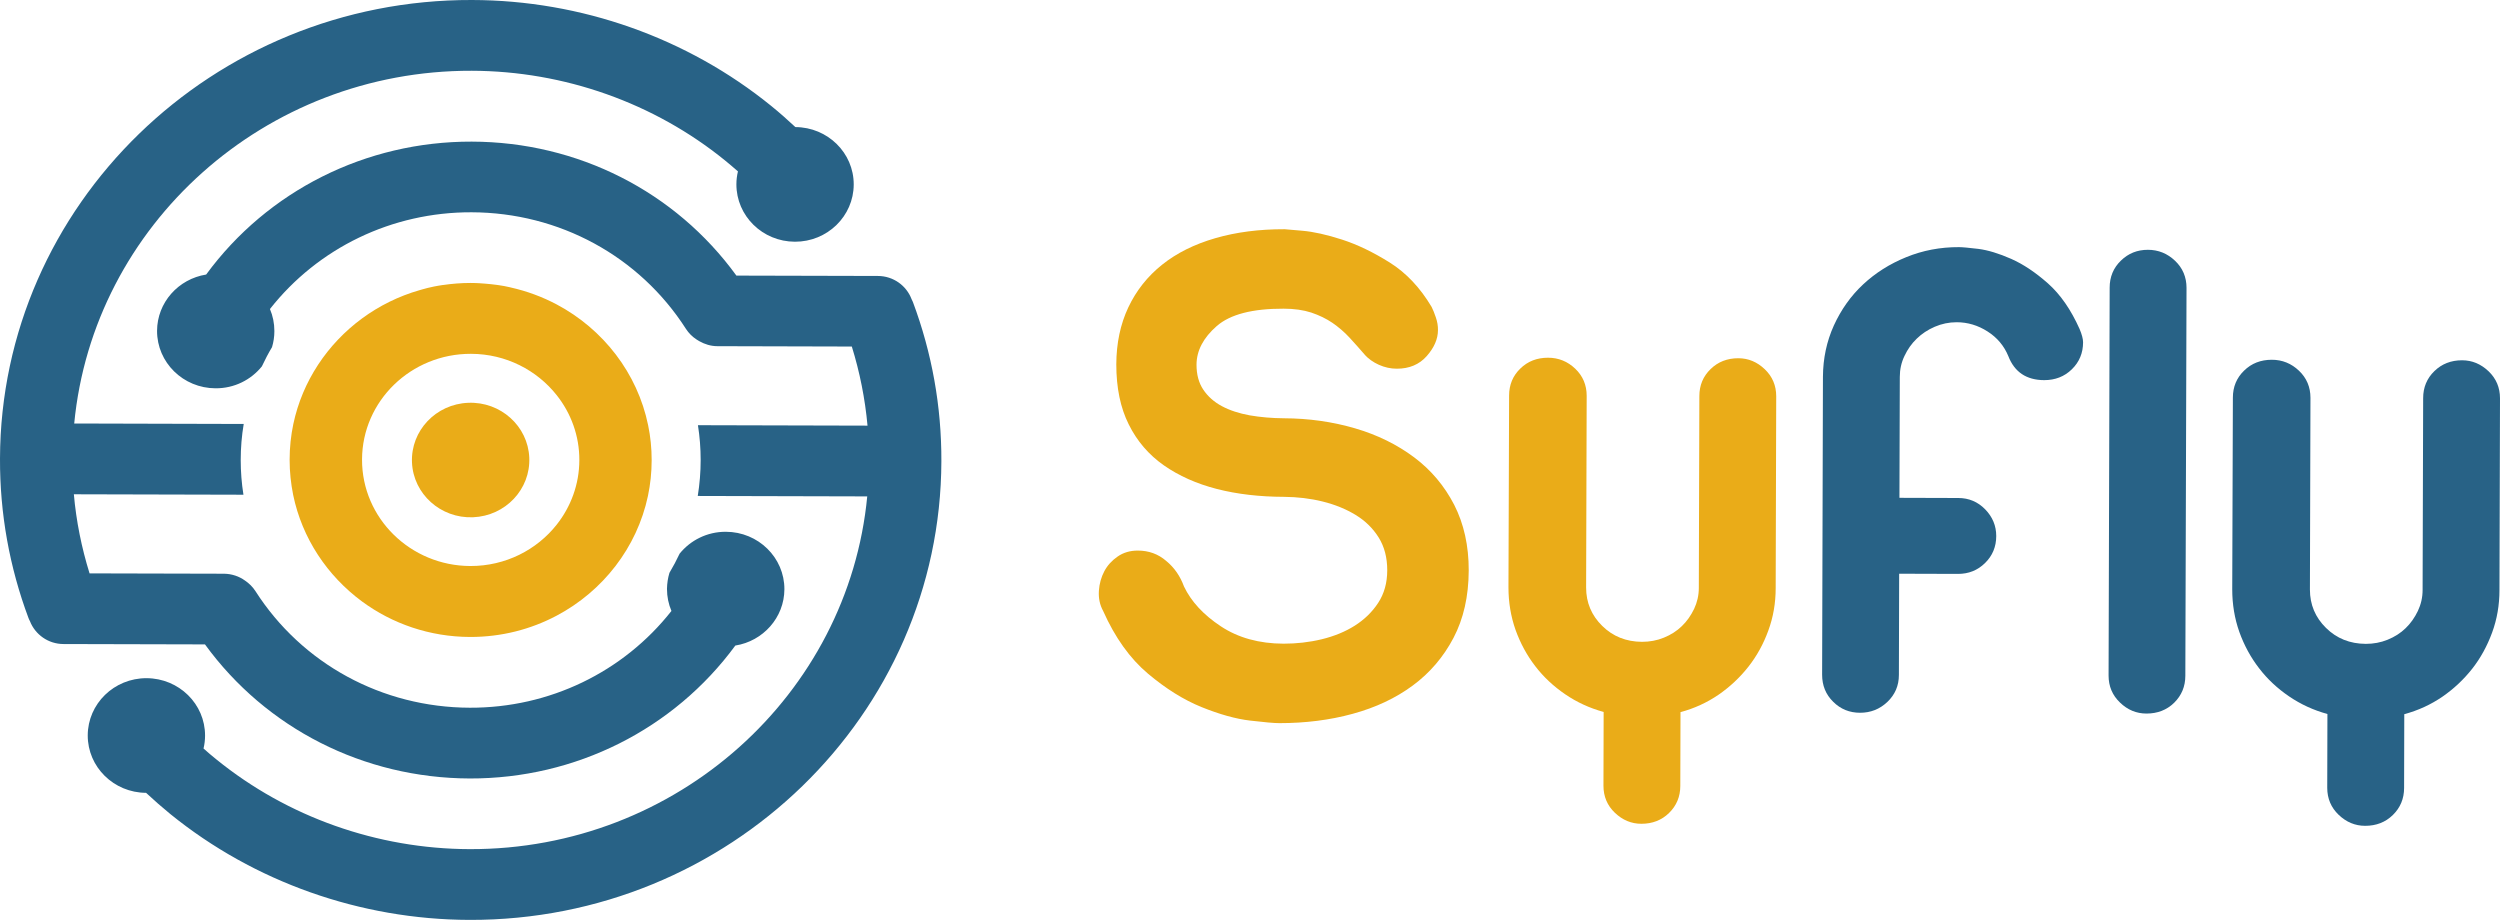 <svg width="125" height="46" viewBox="0 0 125 46" fill="none" xmlns="http://www.w3.org/2000/svg">
<g clip-path="url(#clip0_457_6419)">
<path d="M59.2 29.325C59.558 30.074 60.17 30.739 61.041 31.315C61.913 31.892 62.961 32.18 64.181 32.184C64.825 32.184 65.46 32.114 66.086 31.963C66.708 31.812 67.261 31.586 67.738 31.284C68.214 30.983 68.609 30.602 68.908 30.145C69.208 29.688 69.362 29.143 69.362 28.513C69.362 27.879 69.221 27.338 68.935 26.877C68.65 26.421 68.269 26.044 67.788 25.751C67.311 25.459 66.762 25.232 66.136 25.077C65.515 24.922 64.866 24.847 64.199 24.842C62.979 24.838 61.858 24.709 60.842 24.448C59.826 24.186 58.941 23.791 58.188 23.264C57.435 22.736 56.85 22.053 56.437 21.22C56.019 20.386 55.815 19.384 55.815 18.214C55.82 17.159 56.019 16.214 56.414 15.372C56.813 14.529 57.376 13.816 58.106 13.235C58.837 12.649 59.726 12.21 60.765 11.909C61.808 11.607 62.961 11.457 64.231 11.461C64.254 11.461 64.548 11.488 65.111 11.537C65.674 11.585 66.336 11.732 67.103 11.98C67.869 12.228 68.663 12.61 69.489 13.128C70.315 13.647 71.009 14.387 71.58 15.345C71.653 15.487 71.721 15.66 71.793 15.873C71.866 16.085 71.902 16.294 71.898 16.507C71.898 16.95 71.707 17.385 71.335 17.806C70.963 18.227 70.464 18.435 69.843 18.435C69.53 18.435 69.235 18.369 68.945 18.24C68.659 18.112 68.418 17.939 68.228 17.73L68.264 17.766C68.001 17.46 67.738 17.167 67.479 16.884C67.216 16.6 66.93 16.356 66.622 16.143C66.309 15.93 65.959 15.762 65.565 15.629C65.17 15.5 64.707 15.434 64.181 15.434C62.625 15.429 61.509 15.717 60.837 16.303C60.166 16.888 59.83 17.531 59.826 18.232C59.826 18.724 59.935 19.14 60.161 19.477C60.388 19.819 60.697 20.094 61.091 20.306C61.486 20.519 61.953 20.67 62.489 20.768C63.029 20.861 63.596 20.909 64.195 20.914C65.438 20.918 66.622 21.087 67.747 21.415C68.872 21.743 69.856 22.231 70.705 22.865C71.553 23.499 72.22 24.292 72.71 25.241C73.195 26.19 73.44 27.29 73.436 28.527C73.431 29.817 73.177 30.939 72.674 31.896C72.17 32.854 71.49 33.648 70.637 34.277C69.784 34.907 68.786 35.377 67.633 35.691C66.486 36.006 65.261 36.157 63.972 36.157C63.709 36.157 63.219 36.113 62.502 36.029C61.785 35.944 60.978 35.718 60.08 35.355C59.181 34.991 58.288 34.432 57.394 33.679C56.5 32.925 55.752 31.883 55.157 30.548C54.989 30.242 54.922 29.91 54.944 29.546C54.967 29.183 55.062 28.855 55.216 28.562C55.371 28.269 55.593 28.026 55.883 27.826C56.169 27.627 56.505 27.529 56.89 27.529C57.439 27.529 57.911 27.702 58.306 28.043C58.719 28.38 59.009 28.806 59.2 29.325Z" fill="#EAAC18"/>
<path d="M75.455 19.779C75.455 19.242 75.641 18.79 76.017 18.427C76.389 18.063 76.852 17.886 77.401 17.886C77.927 17.886 78.381 18.072 78.762 18.435C79.143 18.799 79.334 19.251 79.334 19.788L79.306 29.378C79.306 30.127 79.574 30.766 80.109 31.293C80.645 31.821 81.307 32.087 82.101 32.091C82.482 32.091 82.849 32.025 83.194 31.883C83.544 31.741 83.843 31.55 84.093 31.306C84.347 31.063 84.546 30.774 84.705 30.446C84.859 30.118 84.941 29.768 84.941 29.396L84.968 19.805C84.968 19.269 85.154 18.817 85.531 18.453C85.903 18.09 86.365 17.912 86.914 17.912C87.418 17.912 87.858 18.098 88.239 18.462C88.62 18.826 88.811 19.278 88.811 19.814L88.784 29.404C88.784 30.154 88.661 30.863 88.416 31.528C88.175 32.193 87.844 32.796 87.422 33.333C87.001 33.869 86.501 34.339 85.93 34.734C85.354 35.128 84.719 35.421 84.025 35.607L84.015 39.296C84.015 39.833 83.825 40.285 83.453 40.648C83.081 41.012 82.618 41.189 82.069 41.189C81.566 41.189 81.126 41.003 80.744 40.639C80.363 40.276 80.173 39.824 80.173 39.287L80.182 35.598C79.488 35.408 78.848 35.115 78.263 34.716C77.678 34.317 77.174 33.847 76.761 33.306C76.344 32.765 76.017 32.162 75.777 31.493C75.541 30.823 75.423 30.118 75.423 29.365L75.455 19.779Z" fill="#EAAC18"/>
<path d="M91.147 18.839C91.152 17.925 91.333 17.07 91.692 16.276C92.055 15.483 92.54 14.795 93.153 14.223C93.765 13.651 94.482 13.195 95.312 12.858C96.138 12.521 97.018 12.352 97.952 12.357C98.12 12.357 98.442 12.388 98.923 12.445C99.4 12.508 99.944 12.672 100.556 12.942C101.169 13.213 101.781 13.625 102.403 14.175C103.024 14.729 103.546 15.483 103.977 16.445C104.095 16.724 104.154 16.95 104.154 17.114C104.154 17.655 103.963 18.103 103.591 18.466C103.219 18.83 102.757 19.007 102.208 19.007C101.323 19.003 100.724 18.604 100.416 17.806C100.203 17.291 99.858 16.879 99.377 16.573C98.9 16.267 98.383 16.112 97.834 16.112C97.449 16.112 97.086 16.188 96.737 16.338C96.387 16.489 96.088 16.689 95.838 16.932C95.584 17.176 95.38 17.464 95.226 17.793C95.067 18.121 94.99 18.471 94.99 18.848L94.972 24.891L97.916 24.9C98.442 24.9 98.891 25.09 99.259 25.467C99.626 25.844 99.812 26.288 99.812 26.802C99.812 27.338 99.622 27.791 99.25 28.154C98.878 28.518 98.429 28.695 97.902 28.695L94.958 28.686L94.945 33.745C94.945 34.286 94.749 34.734 94.368 35.097C93.983 35.461 93.529 35.638 93.003 35.638C92.477 35.638 92.027 35.456 91.66 35.089C91.288 34.725 91.106 34.273 91.106 33.736L91.147 18.839Z" fill="#286286"/>
<path d="M105.483 14.383C105.483 13.847 105.669 13.394 106.046 13.031C106.418 12.667 106.867 12.49 107.393 12.49C107.919 12.49 108.373 12.676 108.754 13.04C109.135 13.403 109.326 13.855 109.326 14.392L109.267 33.785C109.267 34.326 109.076 34.774 108.709 35.137C108.337 35.501 107.874 35.678 107.325 35.678C106.821 35.678 106.381 35.496 106 35.128C105.619 34.765 105.429 34.313 105.429 33.776L105.483 14.383Z" fill="#286286"/>
<path d="M111.644 19.881C111.644 19.344 111.83 18.892 112.207 18.529C112.579 18.165 113.041 17.988 113.59 17.988C114.117 17.988 114.57 18.174 114.951 18.538C115.332 18.901 115.523 19.353 115.523 19.89L115.496 29.48C115.496 30.229 115.763 30.868 116.299 31.395C116.834 31.923 117.496 32.189 118.29 32.193C118.671 32.193 119.039 32.127 119.384 31.985C119.733 31.843 120.032 31.652 120.282 31.409C120.536 31.165 120.736 30.877 120.894 30.548C121.049 30.22 121.13 29.87 121.13 29.498L121.158 19.907C121.158 19.371 121.344 18.919 121.72 18.555C122.092 18.192 122.555 18.014 123.104 18.014C123.607 18.014 124.047 18.201 124.429 18.564C124.81 18.928 125 19.38 125 19.916L124.973 29.506C124.973 30.256 124.85 30.965 124.605 31.63C124.36 32.295 124.034 32.898 123.612 33.435C123.19 33.971 122.691 34.441 122.119 34.836C121.543 35.23 120.908 35.523 120.214 35.709L120.205 39.398C120.205 39.935 120.014 40.387 119.642 40.751C119.27 41.114 118.808 41.291 118.259 41.291C117.755 41.291 117.315 41.105 116.934 40.742C116.553 40.378 116.362 39.926 116.362 39.389L116.371 35.7C115.677 35.51 115.038 35.217 114.452 34.818C113.867 34.419 113.363 33.949 112.951 33.408C112.533 32.867 112.207 32.264 111.966 31.595C111.73 30.925 111.612 30.22 111.612 29.467L111.644 19.881Z" fill="#286286"/>
<path d="M23.652 25.863C25.272 25.797 26.531 24.463 26.464 22.883C26.397 21.302 25.03 20.074 23.41 20.14C21.791 20.205 20.532 21.539 20.599 23.12C20.666 24.7 22.033 25.928 23.652 25.863Z" fill="#EAAC18"/>
<path d="M23.487 38.924C28.781 38.937 33.694 36.463 36.766 32.278C38.154 32.056 39.215 30.881 39.22 29.462C39.224 27.879 37.913 26.593 36.294 26.589C35.355 26.585 34.52 27.015 33.98 27.684C33.826 28.012 33.658 28.331 33.472 28.642C33.395 28.899 33.354 29.165 33.349 29.444C33.349 29.835 33.427 30.207 33.572 30.548C31.167 33.603 27.47 35.399 23.491 35.386C19.104 35.372 15.098 33.191 12.771 29.555C12.63 29.338 12.453 29.165 12.249 29.028C11.954 28.815 11.591 28.691 11.197 28.686L4.478 28.669C4.079 27.383 3.811 26.057 3.693 24.714L12.172 24.736C12.081 24.164 12.036 23.587 12.036 22.998C12.036 22.39 12.086 21.787 12.186 21.198L3.711 21.175C4.659 11.271 13.22 3.507 23.591 3.538C28.205 3.551 32.701 5.143 36.244 8.016C36.466 8.198 36.684 8.38 36.897 8.57C36.847 8.779 36.82 8.992 36.82 9.213C36.816 10.796 38.127 12.082 39.746 12.086C41.366 12.091 42.681 10.809 42.686 9.227C42.691 7.644 41.384 6.362 39.769 6.354C39.379 5.99 38.975 5.631 38.558 5.294C34.366 1.893 29.058 0.013 23.6 -3.06128e-05C10.625 -0.036 0.036 10.251 0 22.931C-0.009 25.671 0.472 28.354 1.425 30.903C1.443 30.956 1.47 31.005 1.497 31.058C1.756 31.723 2.409 32.202 3.18 32.202L10.249 32.22C13.302 36.419 18.179 38.906 23.487 38.924Z" fill="#286286"/>
<path d="M47.069 23.064C47.078 20.324 46.597 17.646 45.644 15.097C45.626 15.048 45.599 15.008 45.581 14.964C45.327 14.285 44.669 13.798 43.888 13.798L36.82 13.78C33.772 9.581 28.895 7.094 23.587 7.081C18.292 7.067 13.379 9.541 10.308 13.727C8.919 13.948 7.858 15.123 7.853 16.542C7.849 18.125 9.16 19.411 10.779 19.415C11.719 19.42 12.553 18.99 13.093 18.32C13.247 17.992 13.415 17.668 13.601 17.358C13.678 17.101 13.719 16.835 13.719 16.555C13.719 16.165 13.642 15.793 13.497 15.451C15.901 12.397 19.599 10.601 23.578 10.614C27.965 10.628 31.97 12.809 34.298 16.445C34.438 16.662 34.62 16.839 34.824 16.972C34.869 17.003 34.915 17.03 34.96 17.056C34.965 17.056 34.969 17.061 34.969 17.061C35.237 17.212 35.541 17.309 35.872 17.309L42.591 17.327C42.99 18.613 43.253 19.934 43.376 21.282L34.897 21.26C34.987 21.832 35.033 22.413 35.033 22.998C35.033 23.605 34.983 24.208 34.888 24.798L43.362 24.82C42.414 34.721 33.853 42.488 23.482 42.457C18.868 42.444 14.373 40.852 10.829 37.979C10.607 37.802 10.389 37.616 10.176 37.425C10.226 37.217 10.253 37.004 10.253 36.782C10.258 35.199 8.947 33.914 7.327 33.909C5.707 33.905 4.392 35.186 4.387 36.769C4.383 38.352 5.689 39.633 7.304 39.642C7.699 40.01 8.103 40.365 8.516 40.702C12.703 44.098 18.015 45.978 23.469 45.995C36.444 46.035 47.032 35.749 47.069 23.064Z" fill="#286286"/>
<path d="M14.658 24.745C15.103 26.908 16.36 28.788 18.102 30.074C19.608 31.183 21.482 31.843 23.505 31.848C25.07 31.852 26.545 31.466 27.833 30.783C30.142 29.56 31.848 27.383 32.397 24.798C32.519 24.217 32.583 23.619 32.583 23.007C32.583 22.408 32.524 21.827 32.406 21.26C31.871 18.653 30.156 16.454 27.833 15.221C27.121 14.844 26.349 14.556 25.537 14.374C25.528 14.37 25.515 14.37 25.506 14.365C25.438 14.352 25.365 14.334 25.297 14.321C25.27 14.317 25.238 14.312 25.211 14.303C25.156 14.294 25.106 14.286 25.052 14.277C25.016 14.272 24.979 14.263 24.943 14.259C24.898 14.255 24.857 14.246 24.811 14.241C24.635 14.219 24.458 14.197 24.276 14.184C24.253 14.184 24.235 14.179 24.213 14.179C24.149 14.175 24.09 14.17 24.027 14.166C24.009 14.166 23.99 14.166 23.968 14.161C23.9 14.157 23.836 14.157 23.768 14.152C23.764 14.152 23.755 14.152 23.75 14.152C23.677 14.152 23.605 14.148 23.532 14.148C23.065 14.148 22.607 14.184 22.158 14.25C22.153 14.25 22.148 14.25 22.144 14.25C22.076 14.259 22.012 14.272 21.944 14.281C21.935 14.281 21.926 14.286 21.917 14.286C21.854 14.299 21.79 14.308 21.727 14.321C21.718 14.321 21.713 14.325 21.704 14.325C21.636 14.339 21.572 14.352 21.504 14.37C21.473 14.379 21.436 14.387 21.404 14.392C21.377 14.401 21.346 14.405 21.318 14.414C21.273 14.423 21.232 14.436 21.187 14.45C21.169 14.454 21.155 14.458 21.137 14.463C21.087 14.476 21.032 14.489 20.983 14.507C19.93 14.809 18.959 15.292 18.102 15.922C16.373 17.194 15.121 19.056 14.667 21.198C14.545 21.779 14.481 22.377 14.481 22.993C14.481 23.596 14.545 24.177 14.658 24.745ZM23.55 17.691C25.292 17.695 26.844 18.506 27.837 19.761C28.55 20.661 28.972 21.792 28.967 23.011C28.963 24.221 28.541 25.339 27.837 26.23C26.839 27.494 25.274 28.305 23.519 28.301C20.524 28.292 18.093 25.906 18.102 22.976C18.111 20.045 20.556 17.682 23.55 17.691Z" fill="#EAAC18"/>
</g>
<defs>
<clipPath id="clip0_457_6419">
<rect width="125" height="46" fill="white"/>
</clipPath>
</defs>
</svg>
